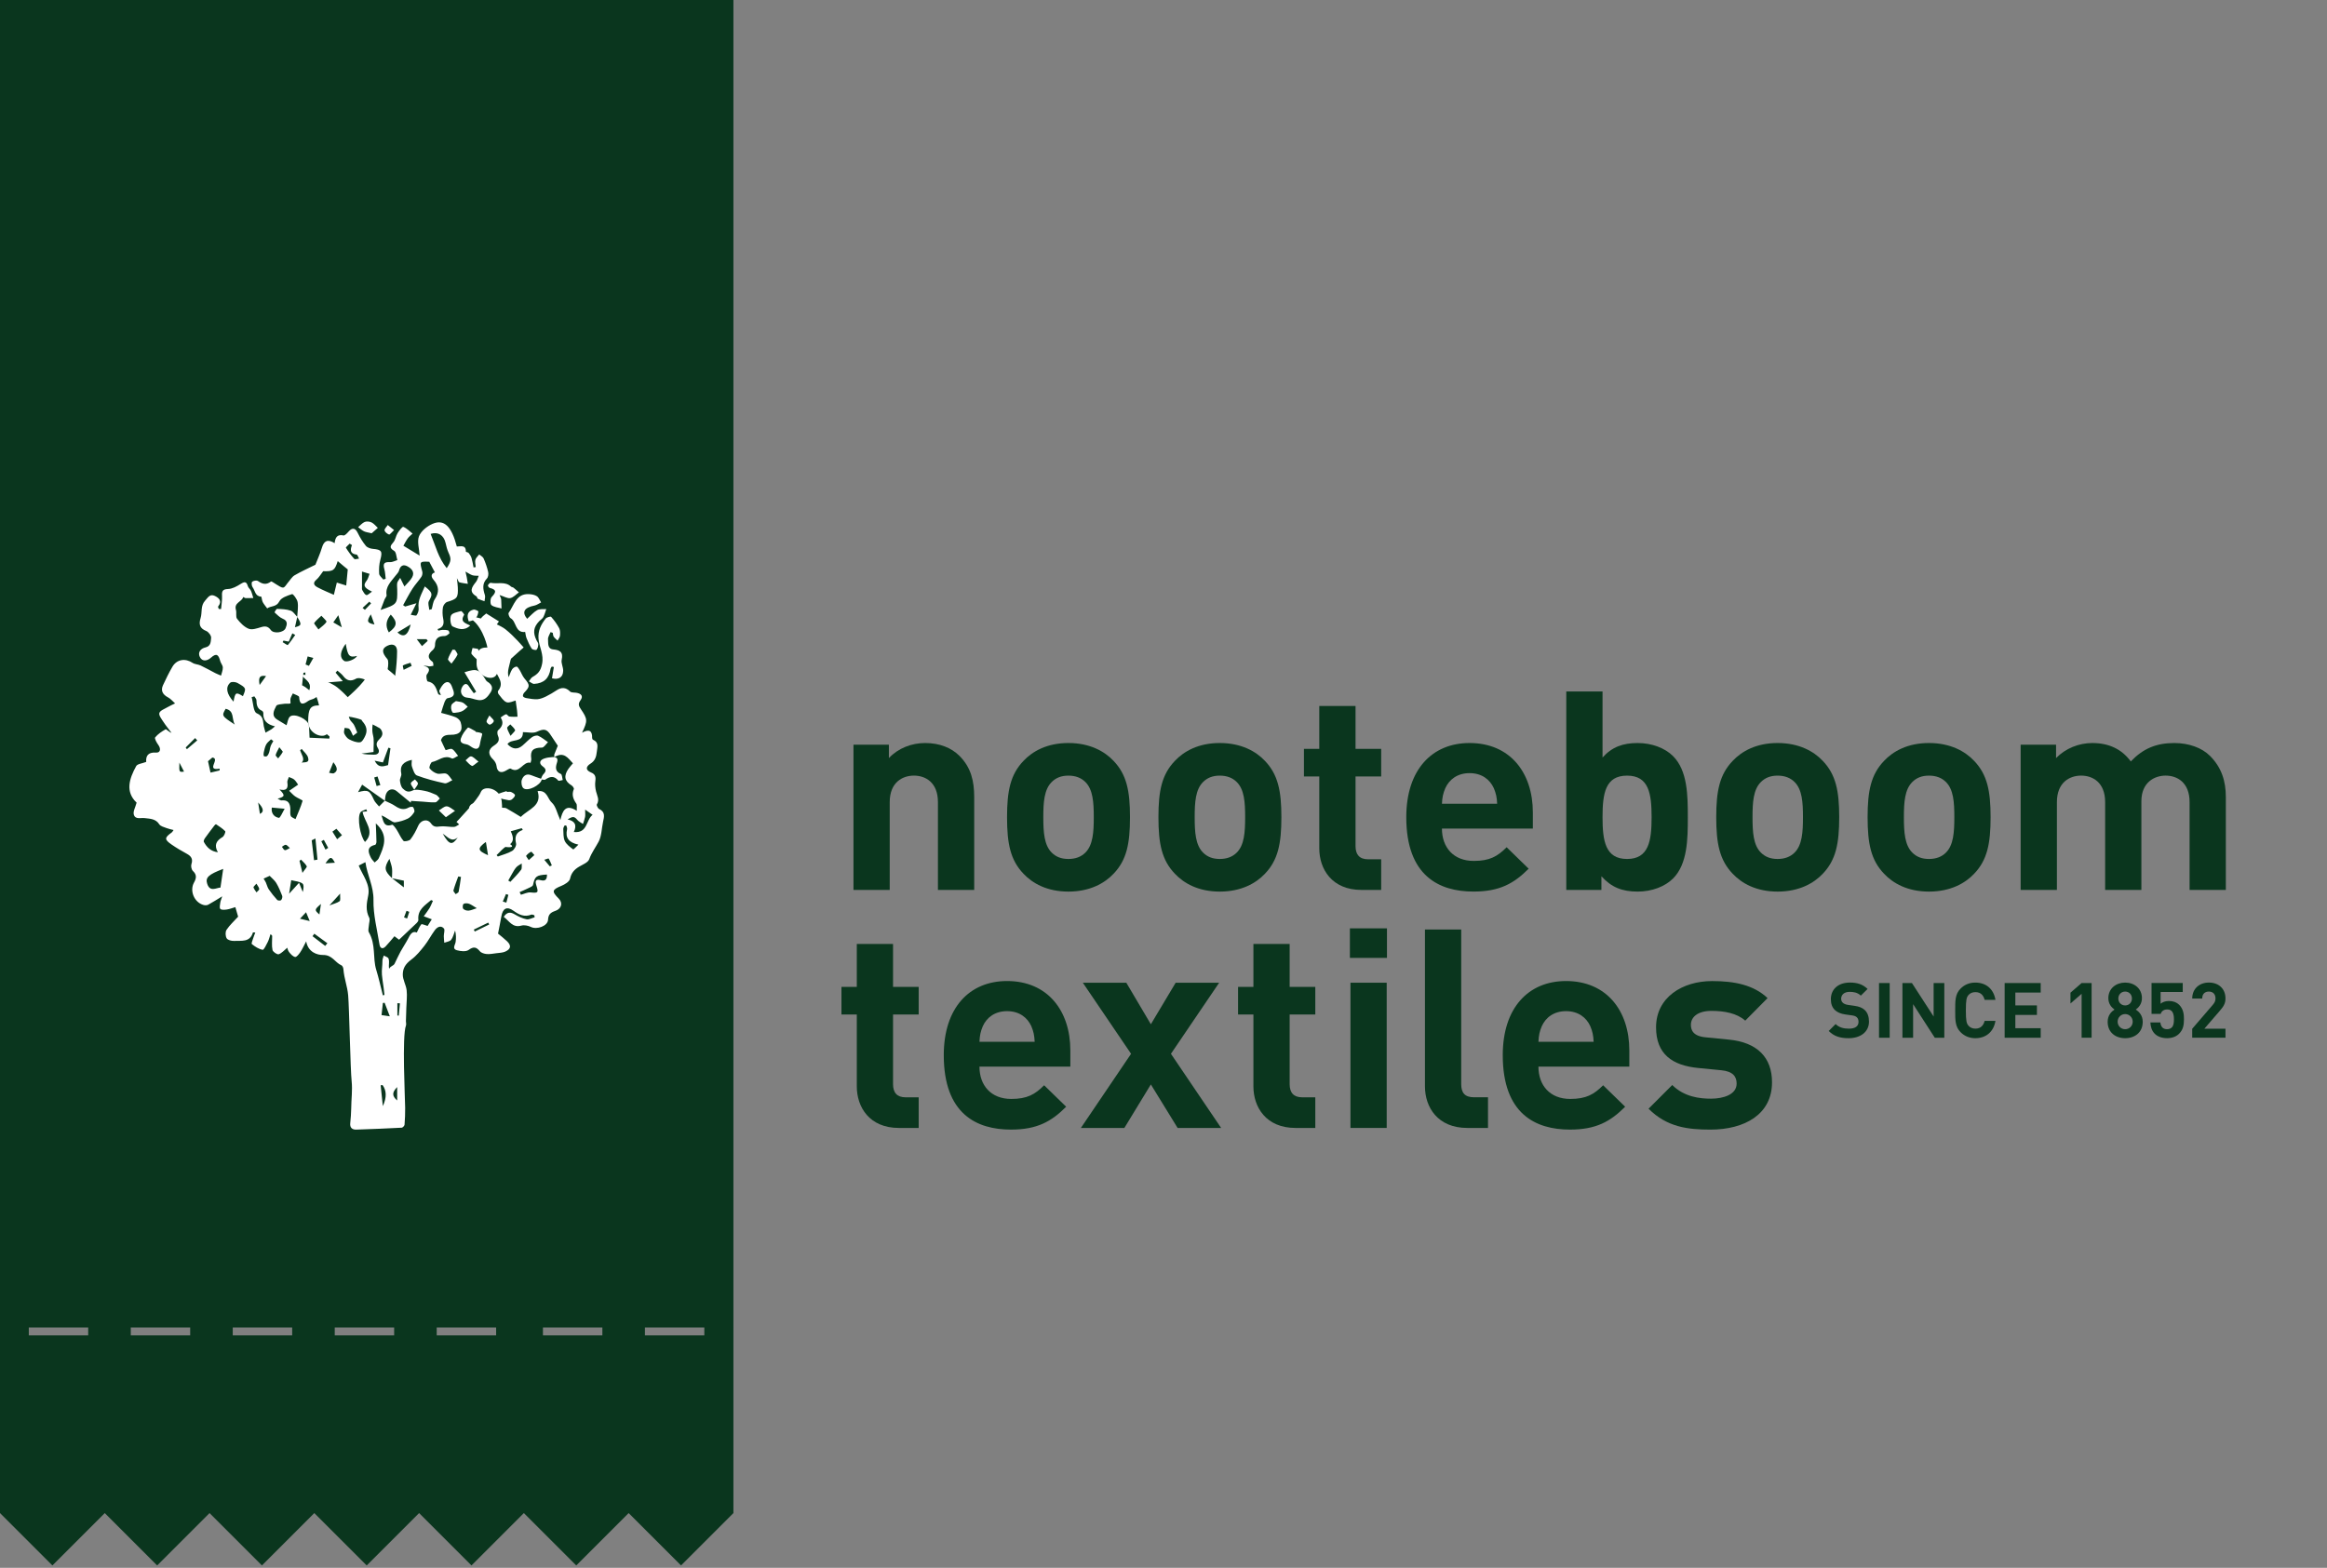 <?xml version="1.0" encoding="utf-8"?>
<!-- Generator: Adobe Illustrator 15.0.0, SVG Export Plug-In . SVG Version: 6.00 Build 0)  -->
<!DOCTYPE svg PUBLIC "-//W3C//DTD SVG 1.1//EN" "http://www.w3.org/Graphics/SVG/1.1/DTD/svg11.dtd">
<svg version="1.1"
	 id="nooteboomtextiles" sodipodi:docname="15855 - HORIZONTAAL LOGO NOOTEBOOM_DEF.eps" xmlns:svg="http://www.w3.org/2000/svg" xmlns:inkscape="http://www.inkscape.org/namespaces/inkscape" xmlns:sodipodi="http://sodipodi.sourceforge.net/DTD/sodipodi-0.dtd"
	 xmlns="http://www.w3.org/2000/svg" xmlns:xlink="http://www.w3.org/1999/xlink" x="0px" y="0px" width="230px" height="155px"
	 viewBox="0 0 230 155" enable-background="new 0 0 230 155" xml:space="preserve">
<rect x="0" y="0" width="230" height="155" fill="#808080" stroke="none"/>
<g>
	<path id="m" fill="#0A361E" d="M216.418,87.982v-8.682c0-1.957-1.24-2.619-2.369-2.619c-1.102,0-2.396,0.662-2.396,2.537v8.764
		h-3.582v-8.682c0-1.957-1.242-2.619-2.371-2.619s-2.396,0.662-2.396,2.619v8.682h-3.584V73.625h3.5v1.322
		c0.939-0.964,2.26-1.488,3.582-1.488c1.6,0,2.895,0.579,3.805,1.819c1.213-1.268,2.508-1.819,4.299-1.819
		c1.434,0,2.729,0.47,3.525,1.267c1.158,1.158,1.57,2.509,1.57,4.08v9.178H216.418"/>
	<path id="o_3_" fill="#0A361E" d="M195.123,86.383c-0.881,0.938-2.342,1.764-4.465,1.764c-2.121,0-3.557-0.826-4.438-1.764
		c-1.295-1.35-1.627-2.977-1.627-5.594c0-2.592,0.332-4.216,1.627-5.566c0.881-0.938,2.314-1.765,4.438-1.765
		s3.584,0.826,4.465,1.765c1.295,1.35,1.627,2.976,1.627,5.566C196.75,83.406,196.418,85.033,195.123,86.383 M192.34,77.317
		c-0.412-0.413-0.965-0.635-1.682-0.635c-0.719,0-1.238,0.222-1.65,0.635c-0.744,0.744-0.828,1.984-0.828,3.474
		c0,1.486,0.084,2.754,0.828,3.498c0.412,0.412,0.934,0.633,1.65,0.633c0.715,0,1.27-0.221,1.682-0.633
		c0.744-0.744,0.826-2.012,0.826-3.498C193.166,79.301,193.084,78.061,192.34,77.317"/>
	<path id="o_2_" fill="#0A361E" d="M180.162,86.383c-0.881,0.938-2.342,1.764-4.465,1.764c-2.121,0-3.557-0.826-4.438-1.764
		c-1.295-1.35-1.627-2.977-1.627-5.594c0-2.592,0.332-4.216,1.627-5.566c0.881-0.938,2.314-1.765,4.438-1.765
		s3.584,0.826,4.465,1.765c1.295,1.35,1.625,2.976,1.625,5.566C181.787,83.406,181.457,85.033,180.162,86.383 M177.379,77.317
		c-0.414-0.413-0.965-0.635-1.682-0.635c-0.719,0-1.24,0.222-1.654,0.635c-0.744,0.744-0.824,1.984-0.824,3.474
		c0,1.486,0.08,2.754,0.824,3.498c0.414,0.412,0.938,0.633,1.654,0.633c0.715,0,1.268-0.221,1.682-0.633
		c0.744-0.744,0.826-2.012,0.826-3.498C178.205,79.301,178.123,78.061,177.379,77.317"/>
	<path id="b" fill="#0A361E" d="M165.365,86.852c-0.799,0.799-2.094,1.295-3.5,1.295c-1.516,0-2.59-0.414-3.582-1.516v1.352h-3.473
		V68.361h3.584v6.532c0.936-1.047,2.01-1.434,3.471-1.434c1.406,0,2.701,0.495,3.5,1.295c1.434,1.432,1.459,3.886,1.459,6.037
		C166.824,82.938,166.799,85.418,165.365,86.852 M160.818,76.682c-2.15,0-2.424,1.765-2.424,4.107s0.273,4.133,2.424,4.133
		c2.148,0,2.426-1.791,2.426-4.133S162.967,76.682,160.818,76.682"/>
	<path id="e" fill="#0A361E" d="M142.521,81.918c0,1.848,1.131,3.197,3.143,3.197c1.57,0,2.342-0.441,3.252-1.352l2.176,2.121
		c-1.459,1.461-2.865,2.26-5.455,2.26c-3.391,0-6.641-1.543-6.641-7.355c0-4.684,2.535-7.331,6.254-7.331
		c3.996,0,6.256,2.921,6.256,6.862v1.598H142.521z M147.648,77.922c-0.387-0.854-1.186-1.486-2.398-1.486
		c-1.211,0-2.01,0.634-2.396,1.486c-0.221,0.525-0.305,0.91-0.332,1.542h5.457C147.951,78.834,147.869,78.449,147.648,77.922"/>
	<path id="t" fill="#0A361E" d="M134.559,87.982c-2.92,0-4.162-2.068-4.162-4.107v-7.109h-1.516v-2.728h1.516v-4.243h3.584v4.243
		h2.535v2.728h-2.535v6.89c0,0.828,0.387,1.297,1.24,1.297h1.295v3.031h-1.957"/>
	<path id="o_1_" fill="#0A361E" d="M125.025,86.383c-0.881,0.938-2.342,1.764-4.465,1.764c-2.121,0-3.553-0.826-4.434-1.764
		c-1.297-1.35-1.627-2.977-1.627-5.594c0-2.592,0.33-4.216,1.627-5.566c0.881-0.938,2.313-1.765,4.434-1.765
		c2.123,0,3.584,0.826,4.465,1.765c1.295,1.35,1.627,2.976,1.627,5.566C126.652,83.406,126.32,85.033,125.025,86.383
		 M122.242,77.317c-0.414-0.413-0.965-0.635-1.682-0.635c-0.715,0-1.24,0.222-1.652,0.635c-0.744,0.744-0.826,1.984-0.826,3.474
		c0,1.486,0.082,2.754,0.826,3.498c0.412,0.412,0.938,0.633,1.652,0.633c0.717,0,1.268-0.221,1.682-0.633
		c0.744-0.744,0.828-2.012,0.828-3.498C123.07,79.301,122.986,78.061,122.242,77.317"/>
	<path id="o" fill="#0A361E" d="M110.063,86.383c-0.881,0.938-2.342,1.764-4.463,1.764c-2.123,0-3.556-0.826-4.438-1.764
		c-1.295-1.35-1.626-2.977-1.626-5.594c0-2.592,0.331-4.216,1.626-5.566c0.882-0.938,2.314-1.765,4.438-1.765
		c2.121,0,3.582,0.826,4.463,1.765c1.296,1.35,1.625,2.976,1.625,5.566C111.688,83.406,111.359,85.033,110.063,86.383
		 M107.281,77.317c-0.413-0.413-0.966-0.635-1.681-0.635c-0.717,0-1.24,0.222-1.653,0.635c-0.743,0.744-0.826,1.984-0.826,3.474
		c0,1.486,0.083,2.754,0.826,3.498c0.413,0.412,0.937,0.633,1.653,0.633c0.715,0,1.269-0.221,1.681-0.633
		c0.745-0.744,0.828-2.012,0.828-3.498C108.108,79.301,108.025,78.061,107.281,77.317"/>
	<path id="n" fill="#0A361E" d="M92.705,87.982v-8.682c0-1.957-1.241-2.619-2.37-2.619c-1.13,0-2.396,0.662-2.396,2.619v8.682
		h-3.582V73.625h3.5v1.322c0.937-0.993,2.26-1.488,3.582-1.488c1.434,0,2.591,0.47,3.391,1.267c1.157,1.158,1.46,2.509,1.46,4.08
		v9.178H92.705"/>
	<path id="s" fill="#0A361E" d="M169.059,111.678c-2.26,0-4.299-0.248-6.117-2.066l2.342-2.342c1.186,1.184,2.729,1.35,3.83,1.35
		c1.24,0,2.535-0.412,2.535-1.488c0-0.717-0.385-1.213-1.516-1.322l-2.26-0.221c-2.59-0.248-4.189-1.379-4.189-4.021
		c0-2.979,2.617-4.574,5.539-4.574c2.232,0,4.105,0.385,5.482,1.682l-2.205,2.23c-0.826-0.742-2.094-0.965-3.334-0.965
		c-1.432,0-2.039,0.66-2.039,1.379c0,0.523,0.221,1.131,1.49,1.238l2.258,0.223c2.84,0.273,4.271,1.791,4.271,4.217
		C175.148,110.162,172.449,111.678,169.059,111.678"/>
	<path id="e_2_" fill="#0A361E" d="M152.059,105.451c0,1.846,1.129,3.195,3.141,3.195c1.57,0,2.342-0.439,3.252-1.35l2.178,2.121
		c-1.461,1.461-2.867,2.26-5.457,2.26c-3.391,0-6.641-1.541-6.641-7.357c0-4.686,2.535-7.33,6.256-7.33
		c3.996,0,6.254,2.922,6.254,6.861v1.6H152.059z M157.184,101.455c-0.385-0.855-1.186-1.488-2.396-1.488
		c-1.213,0-2.014,0.633-2.398,1.488c-0.221,0.523-0.303,0.908-0.33,1.543h5.455C157.486,102.363,157.404,101.979,157.184,101.455"/>
	<path id="l" fill="#0A361E" d="M145.031,111.514c-2.949,0-4.189-2.068-4.189-4.107V91.893h3.584v15.293
		c0,0.854,0.357,1.297,1.27,1.297h1.377v3.031H145.031"/>
	<path id="i" fill="#0A361E" d="M133.424,91.781h3.664v2.922h-3.664V91.781z M133.479,97.156h3.582v14.357h-3.582V97.156"/>
	<path id="t_2_" fill="#0A361E" d="M128.047,111.514c-2.922,0-4.16-2.068-4.16-4.107v-7.109h-1.518v-2.729h1.518v-4.244h3.582v4.244
		h2.535v2.729h-2.535v6.889c0,0.828,0.387,1.299,1.24,1.299h1.295v3.029H128.047"/>
	<path id="x" fill="#0A361E" d="M116.395,111.514l-2.645-4.301l-2.618,4.301h-4.298l4.96-7.33l-4.768-7.027h4.298l2.426,4.105
		l2.452-4.105h4.299l-4.766,7.027l4.961,7.33H116.395"/>
	<path id="e_1_" fill="#0A361E" d="M96.809,105.451c0,1.846,1.129,3.195,3.142,3.195c1.569,0,2.342-0.439,3.251-1.35l2.177,2.121
		c-1.46,1.461-2.864,2.26-5.456,2.26c-3.39,0-6.641-1.541-6.641-7.357c0-4.686,2.535-7.33,6.255-7.33
		c3.996,0,6.255,2.922,6.255,6.861v1.6H96.809z M101.936,101.455c-0.387-0.855-1.187-1.488-2.398-1.488s-2.012,0.633-2.398,1.488
		c-0.219,0.523-0.303,0.908-0.33,1.543h5.457C102.238,102.363,102.155,101.979,101.936,101.455"/>
	<path id="t_1_" fill="#0A361E" d="M88.846,111.514c-2.92,0-4.16-2.068-4.16-4.107v-7.109h-1.517v-2.729h1.517v-4.244h3.582v4.244
		h2.535v2.729h-2.535v6.889c0,0.828,0.387,1.299,1.24,1.299h1.295v3.029H88.846"/>
	<path id="_x32_" fill="#0A361E" d="M216.678,102.596v-0.889l2.02-2.348c0.199-0.234,0.281-0.402,0.281-0.652
		c0-0.402-0.236-0.676-0.654-0.676c-0.326,0-0.66,0.166-0.66,0.689h-0.986c0-0.984,0.723-1.58,1.646-1.58
		c0.959,0,1.641,0.602,1.641,1.572c0,0.523-0.205,0.805-0.576,1.238l-1.512,1.754h2.088v0.889h-3.287"/>
	<path id="_x35_" fill="#0A361E" d="M215.381,102.199c-0.242,0.244-0.631,0.441-1.191,0.441c-0.563,0-0.973-0.197-1.209-0.432
		c-0.334-0.336-0.408-0.73-0.439-1.125h0.986c0.053,0.424,0.25,0.668,0.662,0.668c0.189,0,0.348-0.053,0.469-0.174
		c0.176-0.176,0.213-0.463,0.213-0.809c0-0.621-0.182-0.971-0.66-0.971c-0.402,0-0.584,0.23-0.652,0.439h-0.902v-3.053h3.084v0.891
		h-2.189v1.16c0.146-0.137,0.449-0.273,0.814-0.273c0.445,0,0.789,0.146,1.01,0.365c0.426,0.426,0.486,0.934,0.486,1.441
		C215.859,101.381,215.773,101.805,215.381,102.199"/>
	<path id="_x38_" fill="#0A361E" d="M210.051,98.031c-0.387,0-0.676,0.295-0.676,0.684c0,0.396,0.289,0.686,0.676,0.686
		s0.668-0.289,0.668-0.686C210.719,98.326,210.438,98.031,210.051,98.031z M210.051,100.256c-0.418,0-0.744,0.334-0.744,0.752
		s0.326,0.744,0.744,0.744s0.744-0.326,0.744-0.744S210.469,100.256,210.051,100.256z M210.051,102.641
		c-0.955,0-1.73-0.57-1.73-1.617c0-0.66,0.379-1.018,0.676-1.215c-0.275-0.191-0.609-0.547-0.609-1.125
		c0-0.957,0.762-1.541,1.664-1.541c0.904,0,1.656,0.584,1.656,1.541c0,0.578-0.336,0.934-0.607,1.125
		c0.295,0.197,0.686,0.555,0.686,1.215C211.783,102.07,211.008,102.641,210.051,102.641"/>
	<path id="_x31_" fill="#0A361E" d="M205.746,102.596v-4.344l-1.102,0.955v-1.064l1.102-0.957h0.988v5.408h-0.988"/>
	<path id="e_3_" fill="#0A361E" d="M198.139,102.596v-5.408h3.563v0.941h-2.506v1.27h2.133v0.941h-2.133v1.313h2.506v0.943H198.139"
		/>
	<path id="c" fill="#0A361E" d="M195.24,102.641c-0.592,0-1.078-0.213-1.457-0.594c-0.547-0.545-0.531-1.223-0.531-2.156
		s-0.016-1.609,0.531-2.154c0.379-0.381,0.865-0.594,1.457-0.594c1.012,0,1.801,0.578,1.99,1.709h-1.07
		c-0.107-0.434-0.379-0.766-0.912-0.766c-0.289,0-0.523,0.105-0.674,0.279c-0.205,0.229-0.268,0.484-0.268,1.523
		c0,1.041,0.063,1.301,0.268,1.527c0.15,0.174,0.385,0.281,0.674,0.281c0.533,0,0.805-0.334,0.912-0.768h1.07
		C197.041,102.063,196.244,102.641,195.24,102.641"/>
	<path id="n_1_" fill="#0A361E" d="M191.234,102.596l-2.143-3.32v3.32h-1.055v-5.408h0.939l2.145,3.311v-3.311h1.055v5.408H191.234"
		/>
	<path id="i_1_" fill="#0A361E" d="M185.721,102.596v-5.408h1.055v5.408H185.721"/>
	<path id="s_1_" fill="#0A361E" d="M182.723,102.641c-0.818,0-1.441-0.174-1.973-0.715l0.682-0.682
		c0.344,0.342,0.805,0.455,1.309,0.455c0.621,0,0.955-0.236,0.955-0.67c0-0.189-0.053-0.35-0.168-0.455
		c-0.105-0.1-0.227-0.15-0.479-0.189l-0.652-0.09c-0.465-0.068-0.805-0.213-1.049-0.449c-0.258-0.258-0.387-0.607-0.387-1.063
		c0-0.965,0.713-1.643,1.885-1.643c0.744,0,1.281,0.186,1.744,0.633l-0.666,0.658c-0.344-0.324-0.752-0.371-1.109-0.371
		c-0.563,0-0.836,0.313-0.836,0.686c0,0.135,0.047,0.279,0.16,0.387c0.107,0.098,0.281,0.182,0.502,0.213l0.637,0.092
		c0.494,0.066,0.805,0.203,1.033,0.416c0.289,0.273,0.418,0.668,0.418,1.146C184.729,102.047,183.855,102.641,182.723,102.641"/>
	<g id="tree" transform="scale(0.1)">
		<path id="greenlabel" fill="#0A361E" d="M696.157,1320.215h-58.711v-7.813h58.711V1320.215z M595.376,1320.215h-58.73v-7.813
			h58.73V1320.215z M490.371,1320.215h-58.726v-7.813h58.726V1320.215z M389.58,1320.215h-58.726v-7.813h58.726V1320.215z
			 M288.779,1320.215h-58.721v-7.813h58.721V1320.215z M187.979,1320.215h-58.711v-7.813h58.711V1320.215z M87.183,1320.215H28.467
			v-7.813h58.716V1320.215z M0,0v1495.898l51.777,51.777l51.777-51.777l51.787,51.777l51.772-51.777l51.777,51.777l51.777-51.777
			l51.782,51.777l51.777-51.777l51.772,51.777l51.787-51.777l51.787,51.777l51.768-51.777l51.787,51.777l51.777-51.777V0H0"/>
		<path id="tree_1_" fill="#FFFFFF" d="M392.603,582.612c-0.044-2.119-0.366-4.307,0.029-6.338c0.298-1.465,1.553-2.734,2.915-4.951
			c1.641,3.33,2.617,5.322,4.199,8.525c2.993-3.506,5.918-5.977,7.622-9.102c2.783-5.137-0.562-8.682-4.712-10.879
			c-4.131-2.188-7.002-0.605-8.242,4.199c-0.498,1.895-2.275,3.486-3.53,5.156c-4.326,5.723-10.117,10.723-8.789,19.16
			c0.215,1.299-1.396,2.832-2.002,4.336c-1.143,2.813-2.178,5.645-3.931,10.313C392.69,597.446,392.895,597.163,392.603,582.612
			 M443.398,546.548c-1.436-3.105-2.266-6.533-3.032-9.893c-1.724-7.52-7.378-11.26-14.727-8.809
			c4.839,11.729,7.637,23.838,15.903,33.857C446.06,554.907,446.079,552.349,443.398,546.548 M407.661,582.046
			c-3.35,5.244-6.177,10.82-9.224,16.26c0.674,0.439,1.353,0.879,2.017,1.328c3.066-0.898,6.138-1.797,11.143-3.242
			c-2.363,4.756-3.745,7.559-5.649,11.387c2.256,0.273,5.21,1.279,5.713,0.566c1.323-1.865,2.383-4.609,2.1-6.807
			c-1.064-8.262,3.115-14.609,6.118-21.768c7.944,6.279,7.93,7.637,3.999,14.551c-1.182,2.09,0.195,5.664,0.396,8.555
			c0.815-0.215,1.631-0.43,2.437-0.645c0.972-3.281,1.196-7.08,3.013-9.785c4.673-6.914,4.189-13.027-1.123-19.16
			c-3.208-3.652-2.212-6.328,1.255-7.383c-1.831-3.496-3.613-6.855-5.547-10.518c-9.673-0.459-9.673-0.361-6.934,9.639
			c0.425,1.582,0.034,3.887-0.889,5.254C413.765,574.351,410.298,577.935,407.661,582.046 M405.937,617.368
			c-4.131,2.48-8.252,4.961-13.115,7.891C398.877,630.767,403.188,628.364,405.937,617.368 M406.904,658.335
			c-0.381-1.035-0.762-2.07-1.157-3.096c-2.52,0.801-5.161,1.436-7.505,2.637c-0.396,0.195,0.449,2.832,0.718,4.346
			C401.611,660.942,404.258,659.634,406.904,658.335 M329.438,615.317c2.437,1.416,4.868,2.832,8.413,4.883
			c-1.323-4.59-2.231-7.676-3.477-11.982C332.344,611.138,330.894,613.227,329.438,615.317 M384.321,625.239
			c8.481-6.338,8.77-10.186,1.914-17.627C381.89,612.895,380.459,618.452,384.321,625.239 M313.848,580.659
			c5.459,2.92,11.265,5.215,16.133,7.412c0.859-3.525,1.899-7.813,2.939-12.1c3.071,0.957,6.133,1.914,9.277,2.9
			c0.439-4.59,0.928-9.658,1.528-15.898c-0.527-0.439-2.329-1.875-4.116-3.359c-1.851-1.523-3.677-3.086-5.796-4.883
			c-3.003,9.404-4.419,10.234-14.385,9.99c-2.446,3.135-4.15,6.25-6.685,8.369C308.525,576.606,310.806,579.028,313.848,580.659
			 M378.477,753.774c-1.899-0.391-4.092-0.859-8.149-1.719c4.038,8.027,9.043,5.332,13.232,4.375
			c0.864-6.055,1.616-11.328,2.373-16.631c-0.688-0.205-1.367-0.4-2.046-0.605C382.129,743.911,380.381,748.628,378.477,753.774
			 M352.925,648.472c-7.9,2.012-9.199-0.273-11.206-12.021c-5.693,7.695-6.245,13.848-1.528,16.963
			C342.808,655.142,351.201,651.89,352.925,648.472 M358.101,583.413c1.074,1.846,2.305,4.336,3.999,4.873
			c1.26,0.391,3.345-1.914,5.605-3.359c-8.247-4.043-8.965-6.172-5.234-10.977c1.411-1.816,1.865-4.395,2.764-6.621
			c-2.285-0.703-4.58-1.406-7.441-2.275c0,5.674-0.015,10.273,0.01,14.893C357.803,581.118,357.578,582.505,358.101,583.413
			 M354.873,552.27c-0.791-1.377-1.46-3.848-2.407-3.965c-6.021-0.732-6.719-4.141-4.57-9.395c-0.742-0.488-1.519-0.986-2.28-1.465
			c-1.313,1.387-3.994,3.652-3.73,4.072c2.432,3.896,5.181,7.656,8.291,11.055C350.835,553.296,353.262,552.407,354.873,552.27
			 M365.049,594.81c-2.222,2.051-4.453,4.131-6.68,6.201c0.762,0.625,1.523,1.27,2.3,1.914c2.026-2.119,4.067-4.248,6.104-6.377
			C366.191,595.972,365.63,595.386,365.049,594.81 M370.132,617.388c-1.372-3.809-2.412-6.689-3.613-10
			C362.212,614.165,362.749,615.942,370.132,617.388 M411.938,631.938c2.339,3.086,3.74,4.961,5.166,6.855
			c1.89-1.738,3.779-3.477,5.664-5.205c-0.4-0.557-0.796-1.104-1.191-1.65H411.938L411.938,631.938z M501.274,719.692
			c0.273,2.197,1.719,4.248,3.311,7.773c2.314-2.773,4.883-4.805,4.531-5.674c-0.879-2.139-3.057-3.77-4.727-5.615
			C503.286,717.349,501.157,718.657,501.274,719.692 M293.809,609.956c-0.757,3.33-1.504,6.67-2.29,10.137
			C298.218,618.433,298.418,617.427,293.809,609.956 M369.868,768.657c0.791,2.832,1.582,5.654,2.383,8.477
			c1.235-0.332,2.461-0.674,3.687-1.016c-0.928-2.813-1.86-5.645-2.778-8.457C372.056,767.993,370.957,768.325,369.868,768.657
			 M380.342,791.641c0.034,0.02,0.068,0.059,0.093,0.059c0.005-0.02,0.005-0.02,0.005-0.059c-0.015,0-0.039-0.039-0.063-0.039
			C380.366,791.602,380.352,791.641,380.342,791.641 M322.681,614.731c0.439-0.771-3.218-3.926-5.005-5.977
			c-2.451,2.344-5.19,4.492-7.148,7.207c-0.396,0.547,2.08,3.193,4.224,6.328C318.164,619.263,321.152,617.407,322.681,614.731
			 M353.896,783.184c9.873-2.754,11.528-1.699,15.742,7.715c1.084,2.383,3.33,4.297,5.044,6.426
			c1.885-1.895,3.765-3.789,5.659-5.684c-7.231-5.117-14.473-10.254-22.402-15.894C356.728,777.954,355.503,780.195,353.896,783.184
			 M293.809,609.956c0.015-0.039,0.024-0.088,0.034-0.127c-0.029-0.02-0.044-0.039-0.063-0.059c-0.005,0.039-0.005,0.078-0.01,0.107
			C293.794,609.917,293.794,609.927,293.809,609.956 M223.037,700.747c-4.048,6.992-4.048,6.992,9.063,15.625
			C228.765,710.708,231.992,702.798,223.037,700.747 M204.756,873.613c2.7,8.613,8.887,4.121,13.135,3.887
			c0.991-6.797,1.772-12.148,2.715-18.477C206.03,864.551,202.881,867.578,204.756,873.613 M181.895,762.827
			c-1.489-2.891-2.983-5.771-4.6-8.877C177.012,763.501,177.012,763.501,181.895,762.827 M234.727,675.2
			c-1.914-1.084-5.879-1.426-7.183-0.234c-4.893,4.463-3.604,11.133,3.276,18.711c1.626-9.287,2.388-9.678,9.272-5.41
			C243.437,680.386,243.54,680.2,234.727,675.2 M216.997,761.724c0.049-0.605,0.098-1.191,0.142-1.797
			c-14.419,2.48,1.06-9.863-7.236-11.025c-1.475,1.26-3.594,3.076-4.316,3.672c1.001,4.502,1.611,7.275,2.49,11.26
			C210.181,763.335,213.589,762.524,216.997,761.724 M183.545,739.018c0.396,0.557,0.786,1.133,1.167,1.689
			c3.408-2.91,6.826-5.82,10.234-8.73c-0.684-0.781-1.396-1.543-2.08-2.305C189.756,732.788,186.646,735.903,183.545,739.018
			 M213.491,814.863c-0.166-0.098-1.133,0.684-1.528,1.211c-3.149,4.141-6.323,8.262-9.326,12.5
			c-0.732,1.035-1.616,2.891-1.187,3.711c2.891,5.352,6.895,9.453,13.892,10.293c-4.092-7.324-1.357-11.484,4.639-15.059
			c1.572-0.938,3.179-5.098,2.583-5.742C219.99,819.043,216.631,817.031,213.491,814.863 M309.727,650.464
			c-1.89-0.498-3.77-0.986-5.649-1.504c-0.684,2.666-1.367,5.322-2.061,7.959c1.108,0.449,2.212,0.908,3.315,1.357
			C306.797,655.669,308.262,653.071,309.727,650.464 M392.764,1003.984c0.464,0.039,0.933,0.059,1.396,0.098
			c0.376-4.063,0.757-8.105,1.138-12.148c-0.845-0.059-1.685-0.098-2.534-0.137V1003.984z M378.428,991.562
			c-0.435,3.984-0.874,7.988-1.313,12.012c3.037,0.449,5.078,0.742,8.174,1.191c-1.816-4.766-3.486-9.063-5.137-13.379
			C379.57,991.445,379.004,991.504,378.428,991.562 M482.358,845.488c-0.752-4.746-1.357-8.535-2.095-13.164
			C471.577,838.828,471.929,840.918,482.358,845.488 M427.895,890.625c-0.586-0.254-1.187-0.527-1.782-0.781
			c-6.069,5.273-13.647,9.473-12.598,19.648c0.093,0.938-0.815,2.207-1.606,2.988c-5.61,5.43-11.313,10.742-17.471,16.563
			c-0.791-0.605-2.554-1.914-4.565-3.438c-3.042,3.516-5.752,6.992-8.804,10.137c-2.964,3.047-5.386,1.719-5.967-1.934
			c-2.334-14.629-6.235-29.355-5.962-43.984c0.254-13.457-6.084-24.316-7.983-37.461c-2.734,1.406-4.521,2.324-6.602,3.379
			c4.111,10.234,11.646,18.496,9.36,29.707c-1.519,7.402-2.773,14.551,1.011,21.836c1.006,1.934-0.186,5-0.308,7.539
			c-0.112,2.305-1.045,5.117-0.063,6.797c7.168,12.461,3.662,25.273,7.3,37.109c2.554,8.32,4.395,16.855,6.558,25.293
			c0.527-0.117,1.069-0.234,1.606-0.371c-0.288-2.48-0.542-4.941-0.869-7.422c-0.542-4.199-1.338-8.359-1.65-12.559
			c-0.376-5.215,0.503-8.203,0.503-13.945c0-1.68,0.859-3.359,1.318-5.02c1.631,0.977,4.268,1.621,4.697,2.988
			c1.211,3.77-0.176,5.586,0.586,10.137c1.367-2.93,4.331-2.832,5.439-5.117c1.938-4.004,3.784-8.066,5.894-11.973
			c2.271-4.16,4.985-8.105,7.202-12.305c2.183-4.121,3.999-8.418,8.848-6.523c1.455-2.832,2.515-5.781,4.434-8.066
			c0.527-0.625,3.564,0.859,6.226,1.582c1.055-1.68,2.441-3.906,4.126-6.563c-3.096-1.172-5.151-1.934-7.935-2.988
			c2.202-3.086,4.116-5.43,5.659-8.008C425.85,895.586,426.772,893.066,427.895,890.625 M376.245,1072.969
			c0.703,6.855,1.431,13.73,2.148,20.605c4.126-8.984,3.516-15.605-0.259-20.82C377.5,1072.812,376.87,1072.891,376.245,1072.969
			 M387.485,858.613c-0.298-2.734-1.406-5.391-2.563-9.531c-5.62,8.848-4.941,11.934,2.485,19.062
			C387.476,864.961,387.832,861.758,387.485,858.613 M399.165,870.664c-4.609-0.938-8.081-1.641-11.548-2.324
			c3.716,2.871,7.412,5.742,11.548,8.945V870.664z M452.456,827.91c-6.196,5.195-9.702-0.43-14.829-3.672
			C443.921,835.312,446.934,836.113,452.456,827.91 M387.617,868.34c-0.049-0.059-0.098-0.078-0.146-0.137
			c-0.029-0.02-0.039-0.039-0.063-0.059c0,0.039-0.01,0.098-0.01,0.137C387.471,868.301,387.544,868.32,387.617,868.34
			 M358.389,802.559c1.841-0.156,3.164-0.254,4.478-0.41c-0.293-0.703-0.566-1.387-0.864-2.09c-1.987,1.035-4.795,1.543-5.825,3.203
			c-3.35,5.332-0.112,23.73,4.619,29.141C371.284,821.777,359.941,812.559,358.389,802.559 M366.645,848.047
			c0.874,1.738,2.417,3.105,3.643,4.648c1.377-1.367,3.311-2.48,4.048-4.141c4.976-11.172,10.361-22.5-2.896-34.531
			c0.269,6.758,0.547,12.52,0.64,18.281c0.015,1.016-0.63,2.813-1.26,2.949C362.144,837.227,363.896,842.559,366.645,848.047
			 M510.083,833.984c-1.494-6.484-0.352-11.035,6.631-13.496c-0.342-0.566-0.693-1.133-1.045-1.699
			c-3.438,0.977-6.875,1.953-10.83,3.066c3.213,6.816,3.34,11.387-3.75,14.629c-3.94,1.797-6.841,5.859-10.205,8.887
			c0.391,0.488,0.781,0.957,1.172,1.426c4.756-1.758,9.814-3.008,14.131-5.527C508.296,840.059,510.561,836.094,510.083,833.984
			 M567.163,822.578c13.809,1.406,11.807-11.777,18.564-17.012c-2.227-1.582-4.121-2.91-7.373-5.156
			c0,3.633,0.273,5.508-0.068,7.285c-0.449,2.344-1.367,4.609-2.08,6.914c-1.885-1.328-4.15-2.285-5.557-3.984
			c-2.91-3.477-4.297-3.809-9.648-0.508C567.895,811.602,570.591,815.371,567.163,822.578 M515.669,853.711
			c-1.836,1.23-3.994,2.148-5.41,3.75c-1.797,2.012-3.037,4.551-4.443,6.914c-1.201,2.012-2.314,4.102-3.447,6.172
			c0.684,0.43,1.377,0.859,2.07,1.289c3.584-3.945,7.432-7.676,10.605-11.934C516.118,858.477,515.513,855.82,515.669,853.711
			 M526.821,874.922c-0.342,1.563-3.652,2.598-5.703,3.672c-2.461,1.25-5.02,2.266-7.539,3.398c0.43,0.859,0.859,1.738,1.289,2.598
			c3.203-0.84,6.504-2.598,9.59-2.305c7.383,0.723,7.988,0.391,5.625-6.992c-1.387-4.355-0.684-6.445,4.482-5.078
			c4.795,1.27,6.172-1.25,6.045-5.605C529.927,865.195,528.647,866.484,526.821,874.922 M537.974,850.019
			c2.246,2.656,3.828,4.551,5.43,6.465c0.684-0.293,1.367-0.586,2.031-0.879c-0.996-2.305-1.846-4.688-3.135-6.816
			C542.114,848.477,539.77,849.473,537.974,850.019 M560.483,819.961c0.264-1.113-0.283-2.48-0.703-3.672
			c-0.088-0.215-1.709-0.293-1.846-0.039c-0.586,1.094-1.27,2.363-1.191,3.516c0.254,3.984-0.078,8.34,1.533,11.758
			c1.611,3.34,5.146,5.879,8.271,8.223c0.352,0.273,3.398-3.027,5.176-4.688C561.958,832.91,558.608,828.223,560.483,819.961
			 M544.751,609.849c3.047,3.408,5.801,7.188,7.939,11.211c1.084,2.08,1.025,4.98,0.791,7.441c-0.156,1.67-1.543,3.223-2.363,4.844
			c-1.299-1.279-2.832-2.402-3.828-3.867c-0.693-1.035-0.664-2.549-0.957-3.848c-0.723-0.225-1.445-0.459-2.168-0.684
			c-0.898,2.354-2.695,4.814-2.5,7.09c0.352,3.838-0.84,9.434,5.254,10.039c6.592,0.625,9.961,2.559,8.262,10.156
			c-0.752,3.398,1.572,7.344,1.465,11.016c-0.176,6.387-4.492,9.004-11.055,7.354c0.605-3.701,1.221-7.432,1.836-11.162
			c-0.664-0.156-1.348-0.303-2.012-0.459c-0.42,0.703-1.094,1.377-1.211,2.139c-1.602,9.59-6.523,14.375-16.23,15
			c-1.66,0.117-3.438-1.621-5.176-2.52c1.172-1.465,2.041-3.438,3.545-4.297c5.146-2.93,7.959-5.664,9.424-12.803
			c1.973-9.512-2.832-16.641-3.496-24.951c-0.664-8.223,2.549-14.199,7.061-19.98C540.337,610.249,544.204,609.214,544.751,609.849
			 M530.688,589.497c1.885,1.27,2.783,3.984,4.121,6.074c-2.168,1.055-4.219,2.656-6.484,3.105
			c-10.146,1.973-12.842,6.367-7.305,13.105c3.535-3.164,6.348-6.563,9.941-8.594c2.422-1.357,5.938-0.762,8.965-1.035
			c-0.957,2.695-1.621,5.527-2.949,8.008c-0.84,1.582-2.715,2.578-4.014,3.945c-5.693,5.957-6.426,11.338-2.666,18.945
			c0.625,1.27,1.768,2.549,1.738,3.799c-0.068,1.914-0.488,4.248-1.699,5.508c-0.635,0.654-4.121-0.049-4.824-1.123
			c-2.129-3.242-3.691-6.895-5.166-10.527c-0.791-1.934-1.123-5.938-1.318-5.918c-10.117,1.064-8.398-10.322-14.336-13.633
			c-1.309-0.723-2.598-4.375-1.934-5.264c5.469-7.529,7.324-19.307,20.254-18.506C525.63,587.544,528.599,588.071,530.688,589.497
			 M484.985,576.186c6.685,1.426,14.258-1.748,20.166,3.789c0.635,0.566,1.768,0.557,2.451,1.084
			c1.836,1.445,3.535,3.037,5.293,4.57c-2.812,1.992-5.42,5.049-8.516,5.664c-2.773,0.557-6.064-1.592-10.591-3.008
			c0.977,2.549,1.528,3.389,1.592,4.258c0.195,3.008,0.234,6.016,0.327,9.043c-3.413-1.016-7.422-1.27-9.971-3.34
			c-1.338-1.074-1.25-6.406,0.195-7.949c4.268-4.521,5.469-7.285-1.865-9.063c-0.811-0.195-2.012-2.012-1.792-2.539
			C482.744,577.622,484.238,576.011,484.985,576.186 M482.773,687.515c-6.816,8.799-13.867,2.588-20.674,2.256
			c-5.83-0.293-8.242-6.113-5.034-10.996c1.909-2.91,4.16-3.809,6.46-0.117c1.455,2.314,3.169,4.482,4.756,6.719
			c0.791-0.508,1.572-1.016,2.354-1.504c-3.843-6.396-7.676-12.793-11.548-19.238c12.427-4.004,14.609-3.105,21.382,8.105
			c0.664,1.094,2.197,1.641,3.213,2.578C488.374,679.595,486.011,683.325,482.773,687.515 M488.066,712.817
			c-0.122,1.387-2.231,3.125-3.813,3.633c-0.781,0.273-3.237-1.826-3.345-3.008c-0.127-1.484,1.348-3.125,2.832-6.113
			C485.986,710.005,488.179,711.509,488.066,712.817 M466.792,738.989c-1.831-1.055-3.555-2.686-5.513-3.037
			c-3.647-0.635-7.217-1.67-5.757-5.928c1.348-3.945,3.994-7.676,6.934-10.645c0.64-0.654,4.922,2.285,7.51,3.555
			c0.103,0.215,0.186,0.439,0.273,0.664c2.114,0.449,4.546,0.449,6.172,1.592c0.625,0.439-0.615,3.516-0.996,5.391
			c-0.337,1.543-0.757,3.066-0.981,4.619C473.73,740.317,471.24,741.567,466.792,738.989 M472.939,752.954
			c-3.164,2.168-5.532,4.707-6.475,4.277c-2.427-1.152-4.224-3.623-6.27-5.566c1.821-1.396,3.779-4.063,5.41-3.867
			C467.778,748.032,469.687,750.522,472.939,752.954 M464.766,618.413c-5.962,5.791-12.314,3.271-17.432,0.889
			c-1.953-0.918-2.91-7.949-1.514-10.83c1.211-2.5,6.294-3.35,9.854-4.316c0.693-0.186,3.389,3.262,3.101,3.721
			C454.365,614.8,460.068,616.079,464.766,618.413 M463.306,614.341c-2.383-6.416-0.85-10.254,4.741-11.641
			c1.431-0.352,4.819,1.367,4.766,1.865C472.241,609.907,469.531,613.579,463.306,614.341 M475.493,655.571
			c-3.394-3.135-6.787-5.654-9.282-8.867c-0.869-1.133,0.493-3.984,0.84-6.055c1.943,0.4,5.493,0.586,5.596,1.24
			C473.262,646.362,482.373,648.569,475.493,655.571 M447.319,642.251c0.82,0.078,1.636,0.176,2.446,0.254
			c0.859,1.641,2.866,3.809,2.388,4.824c-1.46,3.145-3.862,5.879-5.908,8.76c-1.216-1.533-3.706-3.418-3.413-4.521
			C443.745,648.296,445.747,645.337,447.319,642.251 M457.456,694.673c1.826,0.967,3.262,2.656,4.878,4.043
			c-1.46,1.27-2.793,2.734-4.404,3.75c-1.343,0.85-2.983,1.465-4.556,1.709c-2.095,0.322-5.474,1.045-6.138,0.088
			c-1.25-1.797-1.797-4.971-1.084-7.031c0.669-1.895,3.345-3.125,4.487-4.092C453.843,693.804,455.864,693.823,457.456,694.673
			 M478.809,615.757c-1.567-0.645-3.828-3.682-3.472-4.268c1.157-1.973,3.359-3.311,5.264-4.98c4.619,2.9,8.579,5.371,12.544,7.852
			c-1.196,1.445-2.505,4.16-3.574,4.082c-3.647-0.313-7.358-1.279-10.757-2.686 M383.291,519.067
			c1.758,1.406,3.516,2.832,6.196,4.98c-2.407,2.207-4.189,4.697-4.971,4.414c-1.826-0.664-4.189-2.529-4.39-4.141
			C379.932,522.72,382.139,520.825,383.291,519.067 M360.527,516.001c1.924-0.762,4.854-0.43,6.777,0.527
			c2.344,1.172,4.121,3.506,6.133,5.352c-2.207,1.934-4.419,3.867-6.089,5.342c-3.613-0.889-5.796-1.064-7.642-1.982
			c-2.075-1.006-3.833-2.676-5.728-4.063C356.147,519.39,358.061,516.997,360.527,516.001 M555.044,875.723
			c-9.453,3.867-10,5.469-2.793,12.676c4.18,4.16,2.852,10.039-3.369,12.148c-4.6,1.563-6.943,3.457-7.207,8.809
			c-0.303,6.211-11.055,9.98-16.953,7.07c-2.764-1.348-6.602-2.109-9.463-1.309c-8.73,2.402-11.904-4.629-17.378-8.652
			c3.179-4.805,6.46-5.098,10.933-2.441c3.574,2.129,7.539,4.004,11.562,4.824c2.461,0.488,5.352-1.23,8.047-1.934
			c-0.078-0.684-0.176-1.367-0.254-2.031c-0.996-0.234-2.188-0.957-2.959-0.645c-6.807,2.715-12.236,0.117-17.676-3.809
			c-6.436-4.648-10.625-2.5-12.012,5.605c-0.967,5.664-2.163,11.309-3.267,16.992c2.593,2.188,5.854,4.648,8.804,7.461
			c4.453,4.219,4.043,7.695-1.563,10.273c-2.656,1.23-5.889,1.23-8.882,1.641c-3.179,0.41-6.445,1.055-9.6,0.801
			c-2.339-0.215-5.337-1.094-6.714-2.754c-3.608-4.336-6.255-4.824-11.157-1.27c-2.617,1.895-7.93,1.289-11.582,0.273
			c-4.985-1.406-1.641-5.215-1.206-8.223c0.532-3.652,0.449-7.383-0.532-11.27c-1.25,3.105-1.958,6.641-3.931,9.18
			c-1.313,1.699-4.438,1.992-6.763,2.891c-0.161-2.168-0.444-4.336-0.474-6.523c-0.02-2.598,1.323-6.23,0.078-7.598
			c-3.125-3.457-6.719-1.27-8.955,1.738c-3.633,4.941-6.445,10.488-10.22,15.293c-3.877,4.902-7.93,9.961-12.881,13.633
			c-6.66,4.922-8.433,9.277-8.56,14.766c-0.112,5.195,3.218,10.371,3.813,15.703c0.64,5.645-0.132,11.445-0.303,17.188
			c-0.127,4.414-0.298,8.848-0.415,13.262c-0.039,1.504,0.522,3.164,0.02,4.453c-3.975,10.313-0.889,70.938-0.771,81.309
			c0.059,5.566-0.161,11.133-0.605,16.68c-0.093,1.074-1.768,2.891-2.798,2.949c-14.951,0.781-29.927,1.426-44.907,1.895
			c-4.063,0.137-6.484-1.914-5.957-6.445c1.147-10.156,0.83-18.164,1.543-28.359c0.239-3.477,0.239-9.199-0.146-12.773
			c-1.265-11.621-2.432-73.457-3.452-85.098c-0.854-9.551-3.848-15.723-4.751-26.25c-0.107-1.25-0.947-3.105-1.943-3.516
			c-6.304-2.695-8.96-10.352-18.169-10.215c-5.708,0.078-14.756-2.676-16.636-13.477c-2.534,4.766-3.906,7.91-5.806,10.703
			c-1.343,1.973-3.687,4.98-5.088,4.746c-2.261-0.371-4.404-2.832-6.03-4.883c-1.24-1.543-1.577-3.789-1.753-4.277
			c-2.827,2.305-5.317,5.332-8.462,6.465c-1.479,0.527-5.747-2.324-6.147-4.199c-0.938-4.395-0.303-9.141-0.337-13.73
			c0-0.43-0.132-0.879-1.67-1.875c-0.85,2.539-1.44,5.195-2.617,7.559c-1.47,2.91-3.906,8.066-5.107,7.852
			c-3.833-0.703-7.554-3.125-10.693-5.664c-0.742-0.605,0.908-4.258,1.582-6.484c0.479-1.582,1.147-3.105,1.846-4.902
			c-1.465-0.117-2.3-0.254-2.319-0.176c-2.915,10.156-11.548,8.047-18.721,8.438c-2.476,0.156-6.245-0.84-7.275-2.598
			c-1.284-2.148-1.465-6.348-0.117-8.379c3.062-4.609,7.324-8.457,11.45-12.988c-0.718-2.48-1.626-5.586-2.749-9.414
			c-3.081,0.879-5.679,1.934-8.369,2.324c-2.163,0.293-5.142,0.625-6.44-0.547c-1.069-0.938-0.4-4.121-0.083-6.23
			c0.298-1.934,1.147-3.789,1.924-6.25c-5.112,3.105-9.36,5.879-13.809,8.262c-1.274,0.703-3.257,0.703-4.712,0.293
			c-9.097-2.5-13.936-13.984-9.38-22.148c2.3-4.121,3.018-7.637-1.025-11.426c-1.46-1.328-2.188-4.824-1.543-6.758
			c1.743-5.215-0.259-7.949-4.58-10.313c-5.117-2.793-10.19-5.762-14.98-9.082c-7.314-5.078-7.163-6.738,0.195-12.031
			c0.508-0.352,0.796-1.055,1.729-2.344c-2.617-0.703-4.854-1.094-6.909-1.914c-2.549-1.016-5.938-1.758-7.212-3.75
			c-3.55-5.566-9.258-5.469-14.37-6.113c-4.077-0.527-9.429,1.699-10.815-3.613c-0.811-3.125,1.582-7.09,2.793-11.68
			c-11.387-10.742-7.314-23.628-0.425-36.128c1.235-2.246,5.947-2.578,9.897-4.141c-0.41-5.273,1.27-9.824,9.702-9.219
			c4.326,0.313,5.073-3.701,2.271-7.578c-1.621-2.207-3.95-6.426-3.13-7.432c2.71-3.33,6.563-5.859,10.356-8.037
			c0.625-0.352,3.188,2.686,5.854,3.535c-2.7-3.594-5.596-7.07-8.037-10.83c-1.807-2.783-4.717-6.465-4.009-8.799
			c0.767-2.5,5.122-4.004,8.027-5.732c2.407-1.426,4.99-2.51,7.5-3.75c-2.285-2.012-4.287-4.58-6.904-5.938
			c-5.391-2.803-7.49-6.768-5.02-12.08c2.886-6.211,5.874-12.412,9.341-18.291c4.355-7.373,12.744-8.564,19.854-3.799
			c2.227,1.484,5.425,1.416,7.939,2.598c4.951,2.324,9.731,5.068,14.609,7.578c1.821,0.918,3.735,1.631,5.62,2.441
			c0.635-2.676,1.846-5.381,1.748-8.037c-0.068-2.178-2.002-4.229-2.617-6.475c-1.533-5.82-3.452-8.34-9.175-3.145
			c-3.184,2.891-8.423,4.404-10.933-0.801c-2.256-4.678,0.913-8.359,5.63-9.434c5.522-1.25,5.146-6.035,5.537-9.453
			c0.239-2.109-2.524-5.83-4.771-6.738c-6.606-2.656-7.539-6.65-5.605-12.91c1.719-5.596-0.273-11.953,4.424-17.109
			c2.808-3.086,4.751-6.992,9.614-4.688c4.497,2.148,7.354,5.293,3.286,10.469c-0.308,0.391,0.381,1.563,0.605,2.393
			c0.767,0.039,1.528,0.088,2.29,0.127c0.352-4.307,1.172-8.633,0.942-12.9c-0.249-4.668,0.371-6.729,5.972-6.914
			c4.214-0.146,8.647-2.617,12.407-4.99c3.818-2.402,5.767-2.627,7.139,2.148c0.479,1.689,2.31,2.93,3.062,4.59
			c1.016,2.285,1.577,4.766,2.339,7.168c-2.5,0.039-5.01,0.156-7.515,0.107c-0.64-0.01-1.27-0.537-2.485-1.123
			c-1.294,4.902-9.292,5.469-7.183,12.715c0.845,2.852-0.42,6.826,1.138,8.828c3.066,3.945,6.982,8.047,11.445,9.844
			c3.34,1.338,8.228-0.352,12.163-1.543c4.189-1.289,6.997-0.986,9.761,2.832c2.837,3.906,12.754,2.627,14.575-1.855
			c1.367-3.35,2.568-7.168-2.769-9.336c-3.076-1.24-5.576-3.945-8.125-6.23c-0.146-0.127,1.68-3.535,2.51-3.506
			c4.517,0.166,9.214,0.322,13.423,1.758c2.544,0.85,4.336,3.945,6.46,6.064c0.249-4.844,1.196-9.805,0.41-14.492
			c-0.513-3.027-4.482-8.242-5.454-7.939c-4.629,1.475-10.757,3.496-12.632,7.207c-2.925,5.791-8.359,4.199-11.997,6.924
			c-1.504-2.061-3.237-4.023-4.424-6.26c-0.894-1.689-1.001-5.352-1.606-5.381c-6.04-0.332-5.928-6.074-8.423-9.336
			c-0.972-1.27-1.226-4.678-0.371-5.391c1.289-1.074,4.473-1.553,5.732-0.664c4.355,3.047,8.193,4.014,12.808,0.469
			c0.649-0.498,3.442,1.846,5.273,2.813c2.27,1.182,4.673,3.34,6.826,3.135c1.753-0.166,3.218-3.223,4.795-5.01
			c2.124-2.402,3.818-5.547,6.455-7.09c6.729-3.916,13.872-7.1,20.596-10.449c2.002-5.146,4.673-10.918,6.465-16.943
			c2.061-6.865,5.728-8.604,12.554-4.395c0.586-5.771,2.661-8.936,8.726-7.617c1.406,0.303,3.726-2.344,5.21-4.014
			c3.584-4.004,6.504-3.359,8.882,1.523c2.192,4.482,4.814,8.877,7.974,12.725c1.47,1.787,4.595,2.842,7.07,3.057
			c8.564,0.723,9.556,2.373,7.285,10.732c-1.206,4.404-1.46,9.219-1.172,13.799c0.127,1.992,2.646,3.867,4.092,5.791
			c0.791-0.264,1.587-0.518,2.383-0.771c-0.425-3.203-0.488-6.504-1.353-9.57c-1.558-5.488-0.093-7.188,5.61-6.875
			c2.378,0.117,4.834-1.309,7.261-2.031c-1.001-3.145-1.055-7.832-3.164-9.111c-5.259-3.135-3.716-5.068-0.713-8.604
			c2.017-2.383,2.373-6.084,4.053-8.828c1.538-2.49,4.731-6.68,5.713-6.299c3.403,1.309,6.143,4.307,9.146,6.641
			c-1.606,1.553-3.462,2.92-4.756,4.688c-1.729,2.393-3.022,5.068-4.316,7.324c6.431,3.896,11.689,7.08,16.079,9.756
			c-0.42-6.855-2.739-13.887-0.64-19.18c2.021-5.117,7.964-9.863,13.311-12.197c11.392-4.99,18.872,2.354,24.058,22.373
			c3.716,0.02,8.984-2.012,8.945,5.039c0,0.439,2.188,0.615,2.793,1.387c1.172,1.484,2.28,3.203,2.822,5
			c0.908,3.027,1.348,6.172,1.987,9.258c0.718-0.098,1.44-0.234,2.158-0.352c-0.186-2.402-0.933-4.961-0.371-7.168
			c0.503-1.973,2.471-3.555,3.799-5.313c1.504,1.309,3.652,2.314,4.365,3.955c1.875,4.297,3.438,8.799,4.478,13.359
			c0.459,2.021,0.088,5.107-1.211,6.455c-4.971,5.166-3.872,10.566-2.007,16.436c0.576,1.787-0.21,4.014-0.386,6.055
			c-2.202-0.791-4.482-1.436-6.592-2.451c-0.684-0.332-0.693-1.973-1.377-2.363c-7.817-4.551-4.526-9.209-0.513-14.219
			c1.372-1.699,1.855-4.063,2.744-6.113c-2.065-0.156-4.233,0.059-6.162-0.527c-2.085-0.654-3.95-2.031-6.919-3.633
			c0.527,2.305,0.952,3.936,1.26,5.576c0.405,2.178,0.728,4.355,1.079,6.533c-2.827-0.469-5.693-0.752-8.428-1.504
			c-0.767-0.225-1.138-1.875-2.388-4.121c0.405,3.984,0.786,6.494,0.884,9.023c0.439,10.449-0.527,11.426-10.566,14.521
			c-1.812,0.557-3.813,3.33-4.136,5.322c-0.581,3.652-0.483,7.627,0.273,11.27c1.045,5.059,0.146,8.633-5.557,10.215
			c0.254,0.527,0.513,1.055,0.762,1.572c1.396-0.273,2.798-0.752,4.199-0.771c1.899-0.02,3.892,0.039,5.664,0.605
			c0.635,0.205,1.318,2.686,0.996,2.959c-1.318,1.123-3.032,2.529-4.59,2.52c-6.479-0.049-9.619,2.686-9.565,9.316
			c0.02,1.475-0.952,3.389-2.09,4.385c-4.6,3.965-6.191,7.637-0.288,11.875c0.786,0.566,0.566,2.5,0.815,3.809
			c-1.455,0.215-2.939,0.703-4.36,0.586c-1.641-0.137-3.242-0.781-5.469-0.586c6.143,1.514,6.88,3.955,3.281,8.73
			c-1.03,1.367,0.127,6.66,0.825,6.777c7.104,1.162,8.394,6.807,10.347,12.09c0.269,0.723,1.104,1.25,2.793,1.289
			c-0.566-1.514-2.026-3.477-1.533-4.453c1.411-2.813,3.125-6.055,5.659-7.568c2.725-1.631,5.117-0.479,6.67,3.555
			c2.261,5.85,4.468,10.273-4.351,11.709c-1.235,0.195-2.397,2.617-3.032,4.229c-1.26,3.242-2.129,6.631-3.232,10.205
			c4.771,1.387,9.663,2.451,14.263,4.297c2.051,0.82,4.424,2.92,5.049,4.932c2.583,8.271-0.439,12.578-10.073,12.48
			c-5.532-0.049-8.203,1.533-9.395,5.371c1.719,3.682,3.135,6.67,4.604,9.814c2.075-0.41,4.946-1.934,6.431-1.074
			c2.446,1.426,3.984,4.375,5.918,6.68c-2.104,0.938-4.927,3.242-6.187,2.588c-7.549-3.975-13.062,2.334-19.487,3.506
			c-1.284,0.234-3.252,5.176-2.505,6.23c1.714,2.383,4.697,4.414,7.549,5.244c2.798,0.811,6.45-0.928,9.023,0.127
			c2.432,0.996,3.95,4.189,5.879,6.416c-2.563,1.084-5.405,3.506-7.622,3.018c-9.268-1.992-18.54-4.385-27.393-7.725
			c-2.422-0.908-3.726-5.547-4.873-8.711c-0.713-1.924-0.137-4.297-0.137-6.729c-8.354,1.914-12.119,5.703-10.415,13.74
			c0.439,2.08-1.543,4.619-1.309,6.836c0.303,2.744,1.035,6.123,2.871,7.852c2.231,2.095,4.893,4.263,9.355,1.997
			c3.213-1.646,8.12-0.508,12.114,0.215c3.882,0.703,7.686,2.285,11.333,3.906c1.489,0.664,2.49,2.402,3.726,3.672
			c-1.455,1.309-2.827,3.633-4.37,3.75c-4.146,0.293-8.369-0.371-12.559-0.645c-3.853-0.254-7.7-0.508-11.558-0.742
			c-0.083,0.605-0.171,1.191-0.269,1.797c-4.644-3.828-9.268-7.695-13.945-11.484c-4.009-3.247-8.931-1.758-10.625,3.34
			c-0.654,1.953-0.669,4.121-0.962,6.191c3.369,1.66,6.958,3.008,10.024,5.098c4.404,3.008,8.589,4.453,13.604,1.582
			c1.157-0.684,3.73-0.957,4.209-0.332c0.952,1.289,1.807,3.848,1.138,4.902c-1.577,2.5-3.706,5.117-6.27,6.367
			c-3.857,1.895-8.188,3.125-12.451,3.73c-1.855,0.273-4.121-1.523-6.045-2.676c-2.461-1.426-4.761-3.164-7.554-4.141
			c1.895,5,1.846,12.109,10.488,9.199c0.879-0.293,3.291,3.047,4.526,4.98c2.329,3.613,3.911,7.793,6.685,10.957
			c0.83,0.938,5.737,0.059,6.895-1.445c3.11-4.023,5.566-8.691,7.627-13.379c2.495-5.742,9.092-7.52,12.686-2.441
			c2.661,3.789,5.288,3.457,9.028,3.008c3.755-0.449,7.646,0.332,11.484,0.469c1.265,0.039,2.671,0.078,3.784-0.391
			c2.944-1.289,6.494-4.727,8.506-3.945c5.063,1.953,9.424,5.742,14.033,8.828c0.532,0.352,0.889,0.957,1.768,1.973
			c1.88-3.906,3.975-7.285,5.063-10.977c0.41-1.445-0.991-4.18-2.397-5.195c-2.422-1.758-5.405-2.852-8.286-3.828
			c-4.38-1.504-7.212-4.531-3.843-8.223c1.987-2.168,8.857-3.516,10.01-2.168c6.001,6.914,13.945,2.695,20.596,4.805
			c1.489,0.469,3.394-0.059,4.673,0.664c4.971,2.734,9.766,5.781,14.355,8.555c7.988-7.969,21.211-10.879,16.621-25.508
			c9.512-1.172,9.746,7.578,13.906,11.25c4.063,3.594,5.293,10.41,8.516,17.441c2.109-9.004,5.117-16.465,16.309-9.199
			c-0.176-3.359,0.43-5.859-0.547-7.227c-3.154-4.512-4.668-8.906-2.363-14.297c0.322-0.776-1.133-2.925-2.275-3.608
			c-6.924-4.189-7.998-9.434-2.979-16.572c1.309-1.875,2.93-3.545,4.346-5.264c-5.029-5.361-8.896-11.846-18.428-6.104
			c0-0.85-0.02-1.709-0.039-2.568c1.24-3.066,2.461-6.123,3.506-8.711c-2.314-3.496-4.57-6.719-6.67-10.049
			c-4.336-6.865-7.07-6.943-14.277-3.672c-3.613,1.641-8.594,0.283-13.525,0.283c0.225,11.152-11.475,5.957-15.273,11.865
			c4.805,5.068,9.717,5.693,14.775,1.455c3.223-2.695,6.045-5.898,9.434-8.311c1.621-1.182,4.57-2.1,6.172-1.396
			c3.486,1.504,6.484,4.141,9.688,6.309c-1.992,1.875-3.984,5.352-5.996,5.361c-8.75,0.068-11.758,2.813-10.566,11.045
			c0.195,1.27-0.43,2.637-0.674,3.965c-7.568-1.865-10.684,11.309-19.6,5.83c-0.957-0.596-3.584,1.338-5.361,2.256
			c-4.854,2.588-8.12,0.537-8.672-4.863c-0.239-2.285-1.68-4.902-3.379-6.494c-5.215-4.873-5.176-9.922,0.791-13.701
			c3.789-2.422,6.152-4.98,3.95-9.883c-0.669-1.484-0.791-4.453,0.117-5.234c4.326-3.721,5.845-7.627,2.573-12.705
			c1.768-1.133,3.438-2.627,5.371-3.213c0.781-0.234,2.07,2.08,3.271,2.266c2.627,0.41,5.342,0.186,8.018,0.215
			c-0.146-2.07-0.195-4.16-0.449-6.23c-0.43-3.564-1.006-7.129-1.387-9.766c-2.471,0.547-6.328,2.676-8.965,1.66
			c-3.174-1.221-5.41-5.039-7.832-7.91c-0.649-0.762-1.05-2.715-0.566-3.311c6.855-8.447-1.396-14.6-3.232-21.67
			c-0.713-2.715-2.48-5.137-3.262-7.842c-1.245-4.248,0.483-7.158,4.902-5.088c4.033,1.875,5.957,0.693,8.369-2.168
			c1.035-1.23,3.086-1.582,4.688-2.324c0.566,1.68,1.777,3.418,1.553,4.98c-0.508,3.848-1.738,7.598-2.559,11.426
			c-0.625,2.871-1.084,5.801,0.029,9.199c1.074-2.617,1.865-5.43,3.359-7.783c0.869-1.377,2.813-2.617,4.385-2.744
			c0.928-0.088,2.236,1.992,3.037,3.301c1.709,2.773,2.783,6.035,4.844,8.467c5.508,6.484,5.576,7.92-0.352,14.092
			c-0.82,0.84-1.504,2.773-1.094,3.555c0.527,0.957,2.246,1.572,3.525,1.777c3.545,0.557,7.158,1.289,10.693,1.055
			c2.891-0.205,5.83-1.426,8.496-2.715c3.633-1.777,7.109-3.896,10.488-6.113c4.854-3.154,9.033-3.047,13.32,1.23
			c1.211,1.191,3.926,0.879,5.967,1.191c4.717,0.703,7.539,3.105,4.229,7.559c-2.676,3.594-1.455,5.859,0.508,8.77
			c6.66,9.824,6.738,11.396,1.094,23.223c6.953-3.945,10.195-2.051,9.98,5.107c-0.02,0.605,0.391,1.631,0.889,1.826
			c5.947,2.578,4.258,7.07,3.74,11.904c-0.547,5.068-1.719,8.906-6.299,11.758c-4.521,2.842-5.137,6.348,0.605,8.691
			c4.092,1.66,4.834,4.287,4.248,8.438c-0.479,3.379-0.117,7.061,0.723,10.396c1.074,4.277,3.574,8.125,0.771,12.773
			c-0.488,0.801,1.006,3.926,2.275,4.512c6.27,2.91,4.941,7.656,3.848,12.676c-1.445,6.563-1.348,13.867-4.346,19.551
			c-3.076,5.801-7.021,10.996-9.355,17.441c-1.182,3.262-6.396,5.215-10.029,7.383c-4.688,2.793-7.646,6.133-8.906,11.914
			C562.817,871.621,558.345,874.355,555.044,875.723 M449.741,801.641c-2.651,1.836-5.308,3.711-9.028,6.309
			c-2.822-2.715-4.868-4.707-6.919-6.699c2.588-1.484,5.234-4.199,7.734-4.082C444.336,797.324,447.017,800.019,449.741,801.641
			 M413.057,774.643c-0.044,1.592-1.758,3.145-3.628,6.118c-1.743-3.13-3.599-4.956-3.32-6.382c0.278-1.455,2.593-2.539,4.028-3.809
			C411.186,771.929,413.11,773.325,413.057,774.643 M491.758,785.098c2.925-1.23,5.996-2.031,9.028-2.988
			c0.059,0.293,0.127,0.547,0.215,0.82c1.396,0,2.979-0.41,4.16,0.098c1.543,0.664,3.848,2.07,3.848,3.164
			c0.01,1.387-1.758,3.008-3.086,4.141c-0.801,0.664-2.295,0.938-3.359,0.762c-3.467-0.605-6.924-1.367-10.249-2.461
			C491.763,788.437,491.465,785.195,491.758,785.098 M536.489,757.739c-3.887-2.803-3.359-6.133,1.348-7.793
			c2.598-0.918,5.498-1.309,8.281-1.445c3.721-0.195,5.879,1.016,4.395,5.518c-1.445,4.424-2.021,8.721,3.828,11.152
			c1.25,0.508,1.289,3.926,1.885,5.996c-1.533,0.225-3.936,1.152-4.443,0.537c-4.082-4.98-8.223-4.141-12.832-0.938
			c-0.762,0.527-2.285-0.039-3.457-0.098c-1.445,5.752-13.828,12.046-18.105,8.633c-1.758-1.387-2.461-5.879-1.641-8.271
			c1.309-3.818,4.414-6.66,9.355-4.619c3.145,1.299,6.426,2.324,9.629,3.477c0.713-1.426,1.123-3.125,2.178-4.219
			C539.692,762.739,540.454,760.61,536.489,757.739 M404.531,901.484c-0.913-0.332-1.831-0.684-2.739-1.016
			c-0.82,2.168-1.636,4.336-2.451,6.504c1.016,0.391,2.036,0.742,3.047,1.094C403.11,905.879,403.818,903.691,404.531,901.484
			 M468.291,919.043c0.332,0.625,0.645,1.289,0.962,1.914c4.766-2.305,9.512-4.629,14.258-6.973
			c-0.308-0.605-0.615-1.23-0.913-1.855C477.827,914.433,473.071,916.738,468.291,919.043 M463.574,893.496
			c-1.65-0.566-4.082-0.703-5.396,0.176c-0.884,0.566-1.143,3.848-0.347,4.766c1.069,1.25,3.467,1.973,5.225,1.855
			c2.378-0.156,4.692-1.309,8.184-2.402C467.91,895.937,465.889,894.297,463.574,893.496 M448.174,880.312
			c-0.254,0.938,1.421,2.441,2.212,3.691c1.021-0.762,2.749-1.406,2.944-2.363c0.981-4.824,1.577-9.746,2.3-14.668
			c-0.903-0.137-1.812-0.273-2.715-0.43C451.284,871.113,449.468,875.644,448.174,880.312 M528.169,845.371
			c-1.104-1.152-2.715-3.496-3.203-3.281c-1.895,0.84-3.613,2.324-4.922,3.965c-0.293,0.371,1.348,2.285,2.578,4.297
			C524.936,848.281,526.548,846.816,528.169,845.371 M496.973,891.289c1.167,0.371,2.329,0.723,3.501,1.094
			c0.664-2.559,1.328-5.117,1.992-7.695c-0.781-0.254-1.572-0.508-2.363-0.781C499.058,886.367,498.008,888.828,496.973,891.289
			 M392.559,1087.988v-13.262C387.363,1080.078,387.412,1083.476,392.559,1087.988 M304.409,748.696
			c-1.021-3.086-4.067-5.508-6.201-8.232c-0.527,0.41-1.055,0.811-1.582,1.221c1.265,4.414,5.259,8.984,1.436,12.285
			C300.679,753.325,306.431,754.77,304.409,748.696 M296.04,851.074c0.786,3.203,1.567,6.426,2.905,11.894
			c2.3-3.418,4.697-5.723,4.258-6.543c-1.309-2.5-3.726-4.434-5.693-6.582C297.012,850.254,296.528,850.644,296.04,851.074
			 M275.62,808.574c1.323,0.234,3.794-5.82,5.732-9.004c-5.513-0.508-8.975-0.82-12.676-1.172
			C267.891,802.734,269.819,807.519,275.62,808.574 M256.904,804.648c4.219-1.953,3.726-5.391-1.738-11.25
			C255.757,797.227,256.284,800.644,256.904,804.648 M361.284,726.821c2.104-5.01,0.728-9.434-3.008-13.594
			c-1.44-1.611-2.065-6.689-1.377-7.051c6.772-3.682,5.562-8.867,3.999-14.668c-0.464-1.758,0.962-4.023,1.523-6.055
			c1.797,1.484,3.853,2.754,5.283,4.512c0.742,0.928,0.059,2.891,0.586,4.121c4.697,10.869-2.505,21.816,0.41,32.832
			c1.274,4.785,0.391,10.176,0.503,16.543c-2.681,0.352-7.29,0.957-11.899,1.563c4.175,1.055,8.13,0.938,12.09,1.094
			c5.112,0.215,6.143-3.242,4.199-6.348c-2.603-4.131-1.025-6.621,1.567-9.18c3.804-3.73,3.594-6.875,0.171-10.996
			c-3.652-4.375-5.615-9.307,0.371-14.082c1.533-1.221,2.939-4.863,2.202-6.27c-3.452-6.66-3.652-12.559,1.914-18.105
			c1.426-1.426,2.686-3.027,4.014-4.541c0.898,1.943,2.51,3.848,2.588,5.82c0.303,7.686,0.127,15.41,0.127,22.939h7.891
			c4.219-4.746,7.803-8.789,11.567-13.027c-2.129-1.953-4.419-4.844-7.378-6.621c-7.349-4.414-9.023-10.654-7.9-18.691
			c1.05-7.637,1.685-15.391,1.753-23.105c0.034-6.074-4.199-8.145-9.712-5.439c-5.581,2.754-5.547,6.602,0.117,13.174
			c2.393,2.773-0.635,18.467-3.921,19.59c-1.235,0.43-2.827,0.205-4.155-0.117c-1.797-0.43-3.491-1.23-5.518-1.992
			c-0.884,2.051-1.646,3.799-2.529,5.859c-3.003-1.494-5.4-3.066-8.027-3.828c-2.114-0.645-5.034-1.172-6.733-0.215
			c-5.366,3.027-9.268,2.109-12.876-2.715c-1.509-2.012-3.73-3.496-5.625-5.215c-0.605,0.664-1.206,1.348-1.816,2.012
			c1.797,2.119,3.579,4.248,7.119,8.418c-9.141,0.762-16.406,1.357-24.897,2.051c-0.137,2.168-1.123,5.508-0.337,8.359
			c1.157,4.121-0.708,5.703-3.779,7.051c-1.719,0.762-3.745,1.055-5.22,2.119c-5.386,3.936-8.438,3.975-8.911-3.896
			c-0.083-1.309-4.058-2.393-6.226-3.574c-0.801,1.719-1.86,3.34-2.3,5.137c-0.391,1.582,0.322,4.629-0.161,4.785
			c-1.826,0.586-3.994,0-5.962,0.313c-2.788,0.439-7.173,0.479-7.969,2.109c-2.124,4.297-5.386,9.668,1.094,13.633
			c3.091,1.895,6.196,3.75,9.077,5.488c1.089-2.93,1.357-6.836,3.442-8.594c4.438-3.711,17.856,2.715,18.574,8.555
			c0.513,4.111,0.503,8.301,0.723,12.344c6.924,0.313,13.228,0.605,19.565,0.879c0.063-0.693,0.137-1.406,0.2-2.109
			c-4.521-4.043-9.966-7.461-13.276-12.324c-2.485-3.643-2.231-9.141-3.184-13.809c2.393,0.107,4.78,0.273,7.183,0.283
			c0.605,0,1.265-0.459,1.792-0.85c4.399-3.164,5.239-0.107,5.83,3.32c0.698,4.033,1.338,8.066,2.202,13.32
			c2.959-3.164,5.107-5.469,7.505-8.027c-1.284-1.484-2.109-3.066-3.418-3.828c-6.167-3.555-4.492-8.701-2.842-13.682
			c0.425-1.25,2.163-2.783,3.369-2.842c0.972-0.059,2.393,1.758,3.008,3.018c2.729,5.693,4.98,5.889,8.979,1.27
			c1.436-1.67,4.146-2.256,6.27-3.33c-0.342,2.598,0.098,5.664-1.167,7.686c-3.555,5.703-5.342,10.615,0.361,16.289
			c2.417,2.393,3.242,6.377,4.795,9.639c-1.396,1.074-2.803,2.158-4.199,3.223c-1.133-2.246-1.929-4.805-3.54-6.65
			c-0.874-1.025-3.125-0.84-4.751-1.201c-0.19,1.855-1.084,4.043-0.41,5.508c1.04,2.266,2.773,4.766,4.893,5.85
			c3.315,1.689,7.339,3.34,10.801,2.891C358.013,733.579,360.132,729.556,361.284,726.821 M250.537,877.324
			c0.586,1.777,1.929,3.301,2.964,4.922c0.967-1.094,2.754-2.246,2.715-3.301c-0.073-1.543-1.475-3.008-2.759-5.313
			C251.963,875.449,250.327,876.68,250.537,877.324 M272.485,746.46c-0.205,0.889,1.572,2.197,2.456,3.33
			c1.548-2.1,3.34-4.072,4.492-6.377c0.283-0.566-1.514-2.158-3.374-4.678C274.365,742.222,272.979,744.243,272.485,746.46
			 M291.807,627.739c-0.952-0.527-1.909-1.055-2.866-1.582c-1.133,2.617-2.275,5.254-3.54,8.184
			c-1.699-0.332-3.447-0.684-5.215-1.025c-0.278,0.518-0.557,1.055-0.85,1.572c1.763,1.016,4.819,3.164,5.078,2.871
			C287.134,634.634,289.399,631.138,291.807,627.739 M305.698,682.368c2.798-7.666-4.707-11.396-3.813-17.52
			c-0.659,0.107-1.323,0.205-1.973,0.313c-0.439,3.945-0.874,7.891-1.362,12.314c0.972,0.547,2.188,1.143,3.301,1.885
			C302.925,680.093,303.901,680.962,305.698,682.368 M276.23,780.488c5.752,5.996,5.532,7.07-1.86,9.121
			c1.758,0.781,2.92,1.816,3.945,1.699c6.377-0.684,8.423,2.871,8.652,8.379c0.093,2.363-0.439,4.961,0.42,6.992
			c0.615,1.445,3.057,2.129,4.692,3.145c2.456-5.977,5.181-11.934,6.997-18.086c0.195-0.684-5-2.676-7.422-4.434
			c-2.139-1.543-3.901-3.652-5.84-5.488c2.3-1.582,4.604-3.14,6.895-4.722c0.532-0.371,1.064-0.771,1.943-1.377
			c-1.348-1.807-2.349-3.73-3.896-5.01c-1.436-1.211-3.438-1.719-5.205-2.539c-0.557,1.807-1.826,3.711-1.553,5.371
			C284.995,779.36,283.213,782.187,276.23,780.488 M262.983,668.403c-6.313-1.074-7.832,1.211-6.372,8.838
			C258.574,674.497,260.791,671.431,262.983,668.403 M253.701,705.122c7.124,2.988,6.016,7.959,7.046,12.9
			c0.43,2.139,1.133,4.199,1.719,6.309c1.919-1.084,3.872-2.139,5.762-3.291c0.762-0.469,1.396-1.133,3.574-2.959
			c-8.101-1.885-11.914-5.898-11.514-13.135c0.039-0.742-0.728-1.973-1.436-2.285c-4.731-2.041-5.298-5.977-5.386-10.439
			c-0.039-1.279-1.362-2.529-2.075-3.789c-0.898,0.273-1.777,0.557-2.666,0.83C250.288,694.78,250.41,703.735,253.701,705.122
			 M267.891,730.913c-1.621,1.66-3.687,3.086-4.756,5.059c-1.27,2.344-1.797,5.107-2.407,7.764c-0.293,1.211-0.337,2.646,0.088,3.77
			c0.161,0.381,2.393,0.596,3.003,0.068c1.025-0.85,1.729-2.275,2.158-3.604c0.679-2.041,0.801-4.258,1.523-6.289
			c0.61-1.758,1.733-3.369,2.642-5.039C269.385,732.075,268.643,731.489,267.891,730.913 M330.186,764.37
			c3.896-2.334,3.462-5.498-0.718-10.811c-1.782,4.453-2.993,7.451-4.204,10.459C326.934,764.185,329.028,765.083,330.186,764.37
			 M321.694,853.555c3.877-0.273,6.367-0.43,9.312-0.625C327.627,846.523,326.484,846.543,321.694,853.555 M317.603,831.699
			c1.372,2.754,2.739,5.508,4.111,8.281c0.898-0.586,1.782-1.152,2.671-1.719c-1.426-2.637-2.856-5.254-4.282-7.91
			C319.263,830.801,318.428,831.25,317.603,831.699 M328.555,822.187c1.563,2.5,3.125,5.02,4.688,7.52
			c1.592-1.348,3.188-2.695,4.785-4.023c-1.841-2.109-3.696-4.238-5.542-6.348C331.177,820.293,329.868,821.23,328.555,822.187
			 M325.586,895.137c4.219-1.641,7.588-2.344,10.088-4.18c1.074-0.801,0.352-4.004,0.513-7.5
			C332.129,887.93,329.385,890.957,325.586,895.137 M308.882,925.547c4.18,3.203,8.354,6.406,12.529,9.629
			c0.737-0.879,1.45-1.758,2.173-2.637c-4.292-3.125-8.599-6.27-12.891-9.414C310.093,923.926,309.492,924.746,308.882,925.547
			 M315.728,904.082c0.444-3.047,0.835-5.82,1.499-10.391C310.684,899.355,310.664,899.746,315.728,904.082 M298.896,873.457
			c-2.979-2.09-7.285-2.285-11.045-3.262c-0.698,4.473-1.406,8.945-2.104,13.379c3.574-3.906,6.699-7.344,9.824-10.781
			c1.216,3.027,2.446,6.074,3.677,9.102C300.093,878.926,300.581,874.629,298.896,873.457 M282.432,835.195
			c-1.206-0.078-2.515,1.27-3.784,1.992c0.952,1.172,1.714,3.027,2.896,3.34c1.104,0.273,2.642-1.055,4.956-2.129
			C284.644,836.855,283.594,835.293,282.432,835.195 M296.528,908.281c3.276,0.781,5.625,1.367,9.614,2.324
			c-1.587-3.789-2.456-5.859-3.647-8.711C300.229,904.316,298.838,905.801,296.528,908.281 M308.091,830.781
			c0.864,7.363,1.587,13.516,2.31,19.688c1.128-0.195,2.256-0.371,3.394-0.586c-0.659-6.758-1.309-13.516-2.021-20.918
			C310.439,829.609,308.804,830.43,308.091,830.781 M266.563,865.898c-2.979,1.328-4.502,2.031-6.021,2.734
			c0.757,1.289,1.626,2.5,2.241,3.848c1.016,2.246,1.528,4.805,2.876,6.777c2.515,3.691,5.352,7.188,8.364,10.488
			c0.649,0.723,3.218,0.82,3.799,0.176c0.903-0.957,1.548-3.086,1.099-4.258c-1.655-4.355-3.491-8.711-5.864-12.695
			C271.499,870.351,268.877,868.34,266.563,865.898"/>
		<path id="tree-part1" fill="#FFFFFF" d="M367.246,659.8c-8.945,26.846-55.479,44.746-25.063,48.33
			c30.43,3.574,44.746,25.049,53.701,16.104c8.945-8.945,11.689-20.85,13.003-31.904c1.309-11.035-32.7-36.104-32.7-36.104
			l-14.307,1.787"/>
		<path id="tree-part2" fill="#FFFFFF" d="M315.342,697.378c-8.945,0-10.742,3.574-10.742,16.104s16.104,17.91,19.683,10.742
			c3.584-7.158,26.851-26.846,26.851-26.846s-8.945-10.732-17.896-17.891c-8.955-7.158-42.954-17.891-32.222-8.955
			C311.758,679.487,315.342,697.378,315.342,697.378"/>
		<path id="tree-part3" fill="#FFFFFF" d="M481.782,640.122c-8.945,0-10.737,3.564-10.737,16.104
			c0,12.52,16.108,17.891,19.688,10.732s26.851-26.836,26.851-26.836s-8.955-10.742-17.9-17.91
			c-8.95-7.158-42.949-17.891-32.217-8.936C478.208,622.212,481.782,640.122,481.782,640.122"/>
		<path id="tree-part4" fill="#FFFFFF" d="M486.811,808.945c8.901-0.918,10.317-4.629,9.043-17.09
			c-1.27-12.485-17.832-16.177-20.669-8.691c-2.847,7.48-23.989,29.434-23.989,29.434s9.995,9.766,19.629,15.977
			c9.629,6.211,44.541,13.438,32.969,5.645C492.192,826.387,486.811,808.945,486.811,808.945"/>
	</g>
</g>
</svg>
